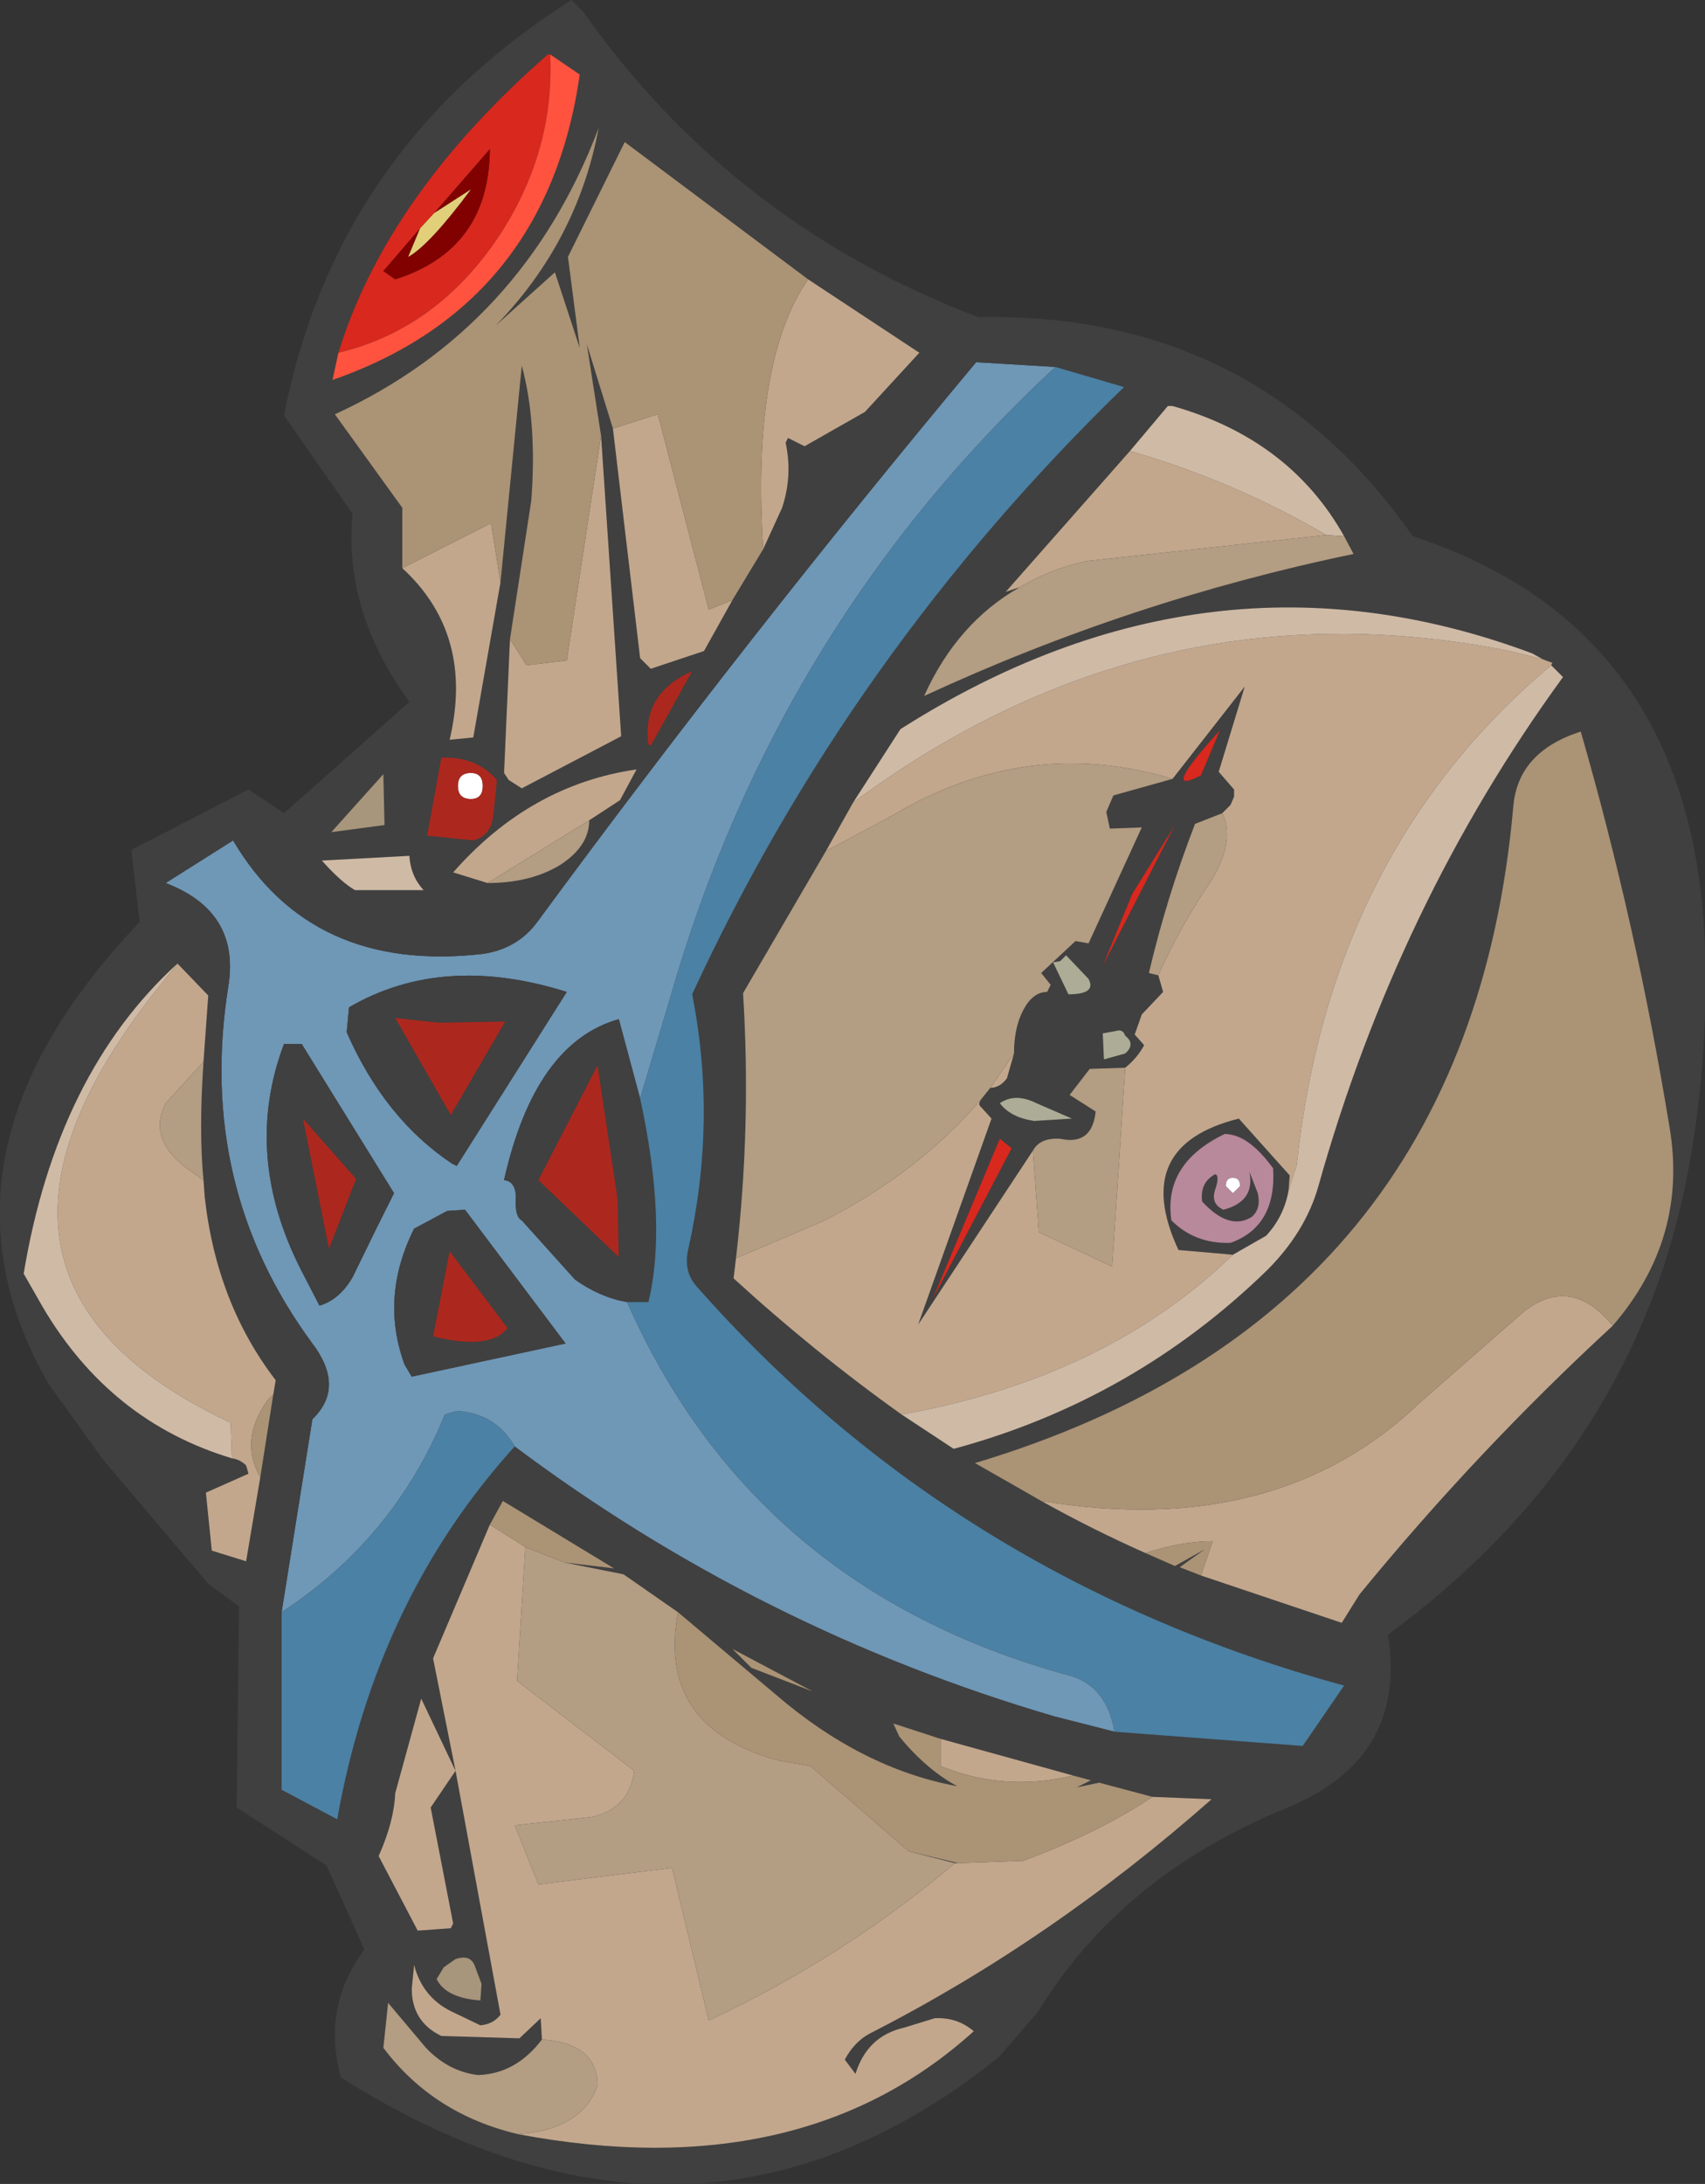 <?xml version="1.0" encoding="UTF-8" standalone="no"?>
<svg xmlns:xlink="http://www.w3.org/1999/xlink" height="92.25px" width="72.05px" xmlns="http://www.w3.org/2000/svg">
  <rect width="100%" height="100%" fill="#333333" stroke="none"/>
  <g transform="matrix(1.0, 0.0, 0.0, 1.0, 35.8, 46.1)">
    <path d="M-23.9 22.0 L-22.6 13.85 Q-21.2 12.5 -22.6 10.65 -27.5 4.0 -26.15 -4.45 -25.65 -7.6 -28.8 -8.8 L-25.95 -10.6 Q-22.65 -5.0 -15.45 -5.8 -13.95 -6.0 -13.1 -7.15 -4.2 -19.25 5.45 -30.8 L8.8 -30.6 Q-2.95 -19.7 -7.45 -4.05 L-8.75 0.3 -9.65 -3.05 Q-13.2 -2.05 -14.5 3.75 -14.0 3.8 -14.0 4.5 -14.05 5.3 -13.75 5.45 L-11.5 7.95 Q-10.45 8.7 -9.3 8.9 -3.95 21.0 9.3 24.65 10.95 25.05 11.3 27.05 L8.75 26.4 Q-3.7 22.75 -14.05 15.0 -14.85 13.6 -16.5 13.5 L-17.0 13.65 Q-19.15 18.9 -23.9 22.0 M-21.15 -2.5 Q-19.55 1.15 -16.7 3.05 L-16.5 3.15 -11.85 -4.2 Q-17.1 -5.85 -21.05 -3.55 L-21.15 -2.5 M-23.8 -2.0 Q-25.55 2.65 -23.1 7.5 L-22.3 9.05 Q-21.45 8.8 -20.9 7.85 L-19.85 5.7 -19.15 4.3 -23.05 -2.0 -23.8 -2.0 M-16.9 5.05 L-18.3 5.8 Q-19.75 8.7 -18.7 11.55 L-18.4 12.05 -11.9 10.65 -16.15 5.0 -16.9 5.05" fill="#6f97b6" fill-rule="evenodd" stroke="none"/>
    <path d="M8.8 -30.6 L5.45 -30.8 Q-4.2 -19.25 -13.1 -7.15 -13.95 -6.0 -15.45 -5.8 -22.65 -5.0 -25.95 -10.6 L-28.8 -8.8 Q-25.65 -7.6 -26.15 -4.45 -27.5 4.0 -22.6 10.65 -21.2 12.5 -22.6 13.85 L-23.9 22.0 -23.9 29.5 -21.55 30.75 Q-19.9 21.45 -14.05 15.0 -3.7 22.75 8.75 26.4 L11.3 27.05 19.25 27.65 21.0 25.1 Q4.55 20.6 -6.35 8.25 -6.95 7.6 -6.7 6.6 -5.5 1.2 -6.55 -4.1 0.1 -18.5 11.7 -29.75 L8.8 -30.6 M-9.3 8.9 Q-10.45 8.7 -11.5 7.95 L-13.75 5.45 Q-14.05 5.3 -14.0 4.5 -14.0 3.8 -14.5 3.75 -13.2 -2.05 -9.65 -3.05 L-8.75 0.3 Q-7.6 5.6 -8.4 8.9 L-9.3 8.9 M-3.55 -22.9 L-2.75 -24.65 Q-2.3 -26.0 -2.6 -27.4 L-2.5 -27.6 -1.8 -27.25 0.75 -28.7 3.05 -31.2 -1.65 -34.3 -9.4 -40.1 -11.8 -35.25 -11.3 -31.4 -12.35 -34.6 -14.85 -32.35 Q-11.4 -35.9 -10.5 -40.7 -13.7 -32.25 -21.65 -28.6 L-18.8 -24.65 -18.8 -22.1 Q-15.75 -19.3 -16.8 -14.85 L-15.8 -14.95 -14.65 -21.5 -13.75 -30.65 Q-13.1 -28.25 -13.35 -24.95 L-14.25 -19.1 -14.5 -13.45 -14.3 -13.15 -13.75 -12.8 -9.55 -15.0 -10.4 -27.7 -11.0 -31.55 -9.9 -28.0 -8.75 -18.3 -8.3 -17.85 -6.05 -18.6 -4.85 -20.75 -3.55 -22.9 M21.0 -23.45 Q18.7 -27.55 13.75 -28.95 L13.55 -28.95 11.95 -27.05 6.7 -21.1 7.3 -21.3 Q4.65 -19.8 3.25 -16.7 12.0 -20.75 21.4 -22.7 L21.0 -23.45 M7.05 -1.6 Q7.05 -2.7 7.45 -3.45 7.85 -4.2 8.45 -4.2 L8.6 -4.5 8.2 -5.0 9.65 -6.35 10.2 -6.25 12.45 -11.15 11.1 -11.1 10.95 -11.8 11.25 -12.5 13.75 -13.2 16.8 -17.1 15.7 -13.5 16.35 -12.75 16.35 -12.45 16.2 -12.1 15.85 -11.75 14.7 -11.3 Q13.5 -8.2 12.75 -5.0 L13.15 -4.9 13.35 -4.2 12.45 -3.25 12.15 -2.4 12.55 -1.95 Q12.25 -1.4 11.75 -1.0 L10.25 -0.95 9.4 0.15 10.5 0.85 Q10.35 2.3 9.0 2.0 8.15 1.95 7.85 2.5 L3.0 9.85 6.1 1.15 5.6 0.6 Q5.55 0.5 5.65 0.35 L6.05 -0.15 Q6.45 -0.15 6.75 -0.55 L7.05 -1.6 M-0.9 -10.15 L-4.4 -4.15 Q-4.05 1.5 -4.7 7.05 L-4.8 7.9 Q-1.35 11.05 2.3 13.65 L4.5 15.1 Q12.1 13.05 17.75 7.55 19.35 5.95 19.9 4.05 23.25 -7.9 30.25 -17.5 L29.75 -18.0 29.8 -18.1 29.4 -18.25 28.95 -18.5 Q15.3 -23.6 2.25 -15.3 L0.25 -12.2 -0.9 -10.15 M14.95 -13.35 L15.75 -15.25 Q13.15 -12.4 14.95 -13.35 M8.7 -5.45 L9.35 -4.1 Q10.55 -4.1 10.2 -4.75 L9.25 -5.75 9.0 -5.5 8.7 -5.45 M13.85 -11.25 L12.05 -8.35 10.8 -5.3 13.85 -11.25 M10.8 -2.45 L10.85 -1.35 11.75 -1.6 Q12.2 -2.0 11.75 -2.35 11.65 -2.65 11.35 -2.55 L10.8 -2.45 M23.9 -23.45 Q35.8 -19.55 36.25 -6.05 36.4 -1.1 35.5 3.55 33.2 15.35 22.85 22.95 23.7 28.2 18.5 30.3 11.55 33.15 8.05 38.9 L6.4 40.8 Q-6.45 51.1 -21.4 41.65 -22.2 38.65 -20.4 36.25 L-22.0 32.7 -25.8 30.25 -25.7 21.75 -27.0 20.8 -31.45 15.55 -33.75 12.35 Q-39.3 2.7 -29.9 -7.15 L-30.25 -10.2 -25.3 -12.75 -23.8 -11.75 -18.5 -16.45 Q-21.3 -20.3 -20.9 -24.4 L-23.8 -28.55 Q-21.6 -39.8 -11.65 -46.1 L-11.15 -45.6 Q-4.85 -36.65 5.55 -32.7 17.25 -32.95 23.9 -23.45 M32.35 9.9 Q35.55 6.2 34.75 1.5 33.35 -7.05 31.0 -15.2 28.35 -14.35 28.15 -12.05 26.25 9.45 5.4 15.7 L8.2 17.3 Q10.35 18.5 12.6 19.5 L13.85 20.05 15.1 19.35 14.05 20.1 14.95 20.45 20.9 22.45 21.65 21.25 Q26.6 15.2 32.35 9.9 M17.0 3.4 L17.35 4.3 Q17.5 4.95 17.1 5.3 16.15 5.9 15.0 4.65 14.9 3.85 15.55 3.5 15.75 3.55 15.55 4.15 15.35 4.75 15.9 5.0 17.25 4.65 17.0 3.4 M16.3 6.9 L14.0 6.7 Q11.95 2.3 16.55 1.15 L18.7 3.55 18.65 4.2 Q18.45 5.3 17.7 6.1 L16.3 6.9 M15.95 1.8 Q13.35 3.05 13.7 5.45 14.7 6.45 16.2 6.4 18.15 5.7 18.0 3.25 16.95 1.8 15.95 1.8 M7.9 1.25 L9.5 1.15 8.0 0.5 Q7.1 0.05 6.45 0.5 6.9 1.1 7.9 1.25 M6.95 2.4 L6.45 2.0 3.6 8.8 6.95 2.4 M12.9 29.8 L10.65 29.2 9.7 29.4 10.3 29.1 9.55 28.9 3.95 27.35 1.95 26.7 2.2 27.25 Q3.35 28.65 4.65 29.35 0.6 28.6 -3.05 25.45 L-7.15 22.0 -9.45 20.4 -11.95 19.9 -9.85 20.15 -14.55 17.3 -15.1 18.3 -17.5 23.95 -16.55 28.7 -18.0 25.65 -19.1 29.65 Q-19.15 30.85 -19.8 32.3 L-18.15 35.45 -16.75 35.35 -16.65 35.15 -17.6 30.25 -16.55 28.7 -14.65 39.0 Q-14.95 39.4 -15.5 39.45 L-16.75 38.85 Q-17.95 38.25 -18.3 36.9 L-18.4 37.9 Q-18.4 39.3 -17.15 39.9 L-13.85 40.0 -12.95 39.15 -12.9 40.05 Q-14.0 41.5 -15.6 41.55 -16.85 41.4 -17.8 40.4 L-19.4 38.5 -19.6 40.4 Q-17.5 43.2 -13.9 44.05 -1.95 46.3 5.35 39.7 4.65 39.1 3.7 39.15 L2.4 39.55 Q0.85 39.9 0.35 41.5 L-0.1 40.9 Q0.3 40.15 0.95 39.8 8.6 35.9 15.4 29.9 L12.9 29.8 M4.7 32.6 L4.55 32.6 2.6 32.1 4.7 32.6 M-12.55 -43.8 L-12.65 -43.8 Q-19.45 -37.85 -21.5 -31.2 L-21.75 -30.05 Q-12.7 -33.2 -11.3 -42.95 L-12.55 -43.8 M-22.2 -9.75 Q-21.4 -8.85 -20.8 -8.5 L-17.9 -8.5 Q-18.45 -9.1 -18.5 -9.95 L-22.2 -9.75 M-27.2 -1.25 L-27.0 -4.05 -28.3 -5.4 Q-33.4 -0.75 -34.8 7.7 L-34.0 9.1 Q-31.15 13.95 -26.0 15.5 -25.65 15.55 -25.4 15.8 L-25.3 16.15 -27.1 16.95 -26.85 19.4 -25.4 19.85 -24.8 16.3 -24.25 12.8 -24.15 12.2 Q-26.65 8.95 -27.15 4.45 L-27.2 3.75 Q-27.4 1.7 -27.2 -1.25 M-23.8 -2.0 L-23.05 -2.0 -19.15 4.3 -19.85 5.7 -20.9 7.85 Q-21.45 8.8 -22.3 9.05 L-23.1 7.5 Q-25.55 2.65 -23.8 -2.0 M-21.15 -2.5 L-21.05 -3.55 Q-17.1 -5.85 -11.85 -4.2 L-16.5 3.15 -16.7 3.05 Q-19.55 1.15 -21.15 -2.5 M-8.4 -14.65 L-8.3 -14.6 -6.55 -17.75 Q-8.7 -16.8 -8.4 -14.65 M-17.15 -14.1 L-17.75 -10.8 -15.8 -10.6 Q-15.05 -10.8 -14.95 -11.65 L-14.8 -13.15 Q-15.65 -14.15 -17.15 -14.1 M-15.2 -8.8 Q-13.4 -8.8 -12.15 -9.55 -10.9 -10.35 -10.9 -11.45 L-9.6 -12.3 -8.9 -13.6 Q-13.4 -12.95 -16.65 -9.25 L-15.2 -8.8 M-19.1 -3.1 L-16.75 1.0 -14.45 -2.95 -17.25 -2.9 -19.1 -3.1 M-19.6 -13.4 L-21.8 -10.95 -19.55 -11.25 -19.6 -13.4 M-9.65 7.0 L-9.7 4.55 -10.55 -1.1 -13.05 3.75 -9.65 7.0 M-16.9 5.05 L-16.15 5.0 -11.9 10.65 -18.4 12.05 -18.7 11.55 Q-19.75 8.7 -18.3 5.8 L-16.9 5.05 M-17.5 10.35 Q-15.1 10.95 -14.35 10.0 L-16.8 6.75 -17.5 10.35 M-4.85 23.55 L-4.05 24.35 -1.45 25.35 -4.85 23.55 M-23.0 1.15 L-21.9 6.65 -20.75 3.7 -23.0 1.15 M-16.55 36.65 L-17.05 37.0 -17.35 37.5 Q-16.95 38.3 -15.5 38.4 L-15.45 37.7 -15.75 36.9 Q-15.95 36.45 -16.55 36.65" fill="#404040" fill-rule="evenodd" stroke="none"/>
    <path d="M-1.65 -34.3 L3.05 -31.2 0.75 -28.7 -1.8 -27.25 -2.5 -27.6 -2.6 -27.4 Q-2.3 -26.0 -2.75 -24.65 L-3.55 -22.9 Q-4.05 -30.85 -1.65 -34.3 M-4.85 -20.75 L-6.05 -18.6 -8.3 -17.85 -8.75 -18.3 -9.9 -28.0 -8.0 -28.6 -5.85 -20.35 -4.85 -20.75 M-10.4 -27.7 L-9.55 -15.0 -13.75 -12.8 -14.3 -13.15 -14.5 -13.45 -14.25 -19.1 -13.55 -18.0 -11.85 -18.2 -10.4 -27.7 M-14.65 -21.5 L-15.8 -14.95 -16.8 -14.85 Q-15.75 -19.3 -18.8 -22.1 L-15.05 -24.0 -14.65 -21.5 M7.3 -21.3 L6.7 -21.1 11.95 -27.05 Q16.3 -25.8 20.25 -23.5 L10.1 -22.4 Q8.55 -22.05 7.3 -21.3 M7.05 -1.6 L6.75 -0.55 Q6.45 -0.15 6.05 -0.15 L7.05 -1.6 M5.65 0.35 Q5.55 0.5 5.6 0.6 L6.1 1.15 3.0 9.85 7.85 2.5 8.1 5.95 11.2 7.4 11.75 -1.0 Q12.25 -1.4 12.55 -1.95 L12.15 -2.4 12.45 -3.25 13.35 -4.2 13.15 -4.9 Q14.05 -6.95 15.45 -9.0 16.4 -10.65 15.85 -11.75 L16.2 -12.1 16.35 -12.45 16.35 -12.75 15.7 -13.5 16.8 -17.1 13.75 -13.2 Q7.6 -15.05 1.9 -11.65 L-0.9 -10.15 0.25 -12.2 Q12.95 -21.6 28.0 -18.6 L29.4 -18.25 29.8 -18.1 29.75 -18.0 Q20.4 -10.15 19.0 3.1 L18.65 4.2 18.7 3.55 16.55 1.15 Q11.95 2.3 14.0 6.7 L16.3 6.9 Q10.95 12.1 2.3 13.65 -1.35 11.05 -4.8 7.9 L-4.7 7.05 -1.05 5.5 Q3.0 3.45 5.65 0.35 M32.35 9.9 Q26.6 15.2 21.65 21.25 L20.9 22.45 14.95 20.45 15.45 19.0 Q14.15 19.0 12.6 19.5 10.35 18.5 8.2 17.3 18.15 18.95 24.2 13.15 L28.6 9.3 Q30.6 7.75 32.35 9.9 M12.9 29.8 L15.4 29.9 Q8.6 35.9 0.95 39.8 0.3 40.15 -0.1 40.9 L0.35 41.5 Q0.85 39.9 2.4 39.55 L3.7 39.15 Q4.65 39.1 5.35 39.7 -1.95 46.3 -13.9 44.05 -11.2 43.85 -10.55 42.0 -10.55 40.2 -12.9 40.05 L-12.95 39.15 -13.85 40.0 -17.15 39.9 Q-18.4 39.3 -18.4 37.9 L-18.3 36.9 Q-17.95 38.25 -16.75 38.85 L-15.5 39.45 Q-14.95 39.4 -14.65 39.0 L-16.55 28.7 -17.6 30.25 -16.65 35.15 -16.75 35.35 -18.15 35.45 -19.8 32.3 Q-19.15 30.85 -19.1 29.65 L-18.0 25.65 -16.55 28.7 -17.5 23.95 -15.1 18.3 -13.6 19.25 -13.95 24.9 -9.0 28.7 Q-9.2 30.3 -10.8 30.65 L-14.05 31.0 -13.05 33.5 -7.4 32.8 -5.85 39.25 Q-0.1 36.55 4.55 32.6 L4.7 32.6 7.45 32.5 Q10.75 31.25 12.9 29.8 M3.95 27.35 L9.55 28.9 Q6.65 29.6 3.95 28.5 L3.95 27.35 M-28.3 -5.4 L-27.0 -4.05 -27.2 -1.25 -28.8 0.5 Q-29.65 2.15 -27.55 3.5 L-27.2 3.75 -27.15 4.45 Q-26.65 8.95 -24.15 12.2 L-24.25 12.8 -24.5 13.05 Q-25.7 14.75 -24.8 16.3 L-25.4 19.85 -26.85 19.4 -27.1 16.95 -25.3 16.15 -25.4 15.8 Q-25.65 15.55 -26.0 15.5 L-26.05 14.0 Q-38.95 7.95 -29.1 -4.4 L-28.3 -5.4 M-15.2 -8.8 L-16.65 -9.25 Q-13.4 -12.95 -8.9 -13.6 L-9.6 -12.3 -10.9 -11.45 -15.2 -8.8" fill="#c2a78d" fill-rule="evenodd" stroke="none"/>
    <path d="M11.95 -27.05 L13.55 -28.95 13.75 -28.95 Q18.7 -27.55 21.0 -23.45 L20.25 -23.5 Q16.3 -25.8 11.95 -27.05 M0.25 -12.2 L2.25 -15.3 Q15.3 -23.6 28.95 -18.5 L29.4 -18.25 28.0 -18.6 Q12.95 -21.6 0.25 -12.2 M29.75 -18.0 L30.25 -17.5 Q23.25 -7.9 19.9 4.05 19.35 5.95 17.75 7.55 12.1 13.05 4.5 15.1 L2.3 13.65 Q10.95 12.1 16.3 6.9 L17.7 6.1 Q18.45 5.3 18.65 4.2 L19.0 3.1 Q20.4 -10.15 29.75 -18.0 M-22.2 -9.75 L-18.5 -9.95 Q-18.45 -9.1 -17.9 -8.5 L-20.8 -8.5 Q-21.4 -8.85 -22.2 -9.75 M-28.3 -5.4 L-29.1 -4.4 Q-38.95 7.95 -26.05 14.0 L-26.0 15.5 Q-31.15 13.95 -34.0 9.1 L-34.8 7.7 Q-33.4 -0.75 -28.3 -5.4" fill="#cfbaa6" fill-rule="evenodd" stroke="none"/>
    <path d="M-23.9 22.0 Q-19.15 18.9 -17.0 13.65 L-16.5 13.5 Q-14.85 13.6 -14.05 15.0 -19.9 21.45 -21.55 30.75 L-23.9 29.5 -23.9 22.0 M11.3 27.05 Q10.95 25.05 9.3 24.65 -3.95 21.0 -9.3 8.9 L-8.4 8.9 Q-7.6 5.6 -8.75 0.3 L-7.45 -4.05 Q-2.95 -19.7 8.8 -30.6 L11.7 -29.75 Q0.1 -18.5 -6.55 -4.1 -5.5 1.2 -6.7 6.6 -6.95 7.6 -6.35 8.25 4.55 20.6 21.0 25.1 L19.25 27.65 11.3 27.05" fill="#4b81a4" fill-rule="evenodd" stroke="none"/>
    <path d="M21.0 -23.45 L21.4 -22.7 Q12.0 -20.75 3.25 -16.7 4.65 -19.8 7.3 -21.3 8.55 -22.05 10.1 -22.4 L20.25 -23.5 21.0 -23.45 M13.75 -13.2 L11.25 -12.5 10.95 -11.8 11.1 -11.1 12.45 -11.15 10.2 -6.25 9.65 -6.35 8.2 -5.0 8.6 -4.5 8.45 -4.2 Q7.85 -4.2 7.45 -3.45 7.05 -2.7 7.05 -1.6 L6.05 -0.15 5.65 0.35 Q3.0 3.45 -1.05 5.5 L-4.7 7.05 Q-4.05 1.5 -4.4 -4.15 L-0.9 -10.15 1.9 -11.65 Q7.6 -15.05 13.75 -13.2 M7.85 2.5 Q8.15 1.95 9.0 2.0 10.35 2.3 10.5 0.85 L9.4 0.15 10.25 -0.95 11.75 -1.0 11.2 7.4 8.1 5.95 7.85 2.5 M13.15 -4.9 L12.75 -5.0 Q13.5 -8.2 14.7 -11.3 L15.85 -11.75 Q16.4 -10.65 15.45 -9.0 14.05 -6.95 13.15 -4.9 M-13.9 44.05 Q-17.5 43.2 -19.6 40.4 L-19.4 38.5 -17.8 40.4 Q-16.85 41.4 -15.6 41.55 -14.0 41.5 -12.9 40.05 -10.55 40.2 -10.55 42.0 -11.2 43.85 -13.9 44.05 M-11.95 19.9 L-9.45 20.4 -7.15 22.0 Q-8.05 26.85 -2.95 28.25 L-1.55 28.5 2.6 32.1 4.55 32.6 Q-0.1 36.55 -5.85 39.25 L-7.4 32.8 -13.05 33.5 -14.05 31.0 -10.8 30.65 Q-9.2 30.3 -9.0 28.7 L-13.95 24.9 -13.6 19.25 -11.95 19.9 M-27.2 3.75 L-27.55 3.5 Q-29.65 2.15 -28.8 0.5 L-27.2 -1.25 Q-27.4 1.7 -27.2 3.75 M-10.9 -11.45 Q-10.9 -10.35 -12.15 -9.55 -13.4 -8.8 -15.2 -8.8 L-10.9 -11.45" fill="#b39d83" fill-rule="evenodd" stroke="none"/>
    <path d="M14.95 -13.35 Q13.15 -12.4 15.75 -15.25 L14.95 -13.35 M13.85 -11.25 L10.8 -5.3 12.05 -8.35 13.85 -11.25 M6.95 2.4 L3.6 8.8 6.45 2.0 6.95 2.4 M-21.5 -31.2 Q-19.45 -37.85 -12.65 -43.8 L-12.55 -43.8 Q-12.35 -39.55 -14.9 -35.85 -17.5 -32.15 -21.5 -31.2 M-18.05 -36.45 L-19.6 -34.65 -19.1 -34.3 Q-15.15 -35.55 -15.1 -39.75 L-15.1 -39.8 -17.45 -37.1 -18.05 -36.45" fill="#d9281e" fill-rule="evenodd" stroke="none"/>
    <path d="M8.7 -5.45 L9.0 -5.5 9.25 -5.75 10.2 -4.75 Q10.55 -4.1 9.35 -4.1 L8.7 -5.45 M10.8 -2.45 L11.35 -2.55 Q11.65 -2.65 11.75 -2.35 12.2 -2.0 11.75 -1.6 L10.85 -1.35 10.8 -2.45 M7.9 1.25 Q6.9 1.1 6.45 0.5 7.1 0.05 8.0 0.5 L9.5 1.15 7.9 1.25" fill="#acac97" fill-rule="evenodd" stroke="none"/>
    <path d="M-3.55 -22.9 L-4.85 -20.75 -5.85 -20.35 -8.0 -28.6 -9.9 -28.0 -11.0 -31.55 -10.4 -27.7 -11.85 -18.2 -13.55 -18.0 -14.25 -19.1 -13.35 -24.95 Q-13.1 -28.25 -13.75 -30.65 L-14.65 -21.5 -15.05 -24.0 -18.8 -22.1 -18.8 -24.65 -21.65 -28.6 Q-13.7 -32.25 -10.5 -40.7 -11.4 -35.9 -14.85 -32.35 L-12.35 -34.6 -11.3 -31.4 -11.8 -35.25 -9.4 -40.1 -1.65 -34.3 Q-4.05 -30.85 -3.55 -22.9 M8.2 17.3 L5.4 15.7 Q26.25 9.45 28.15 -12.05 28.35 -14.35 31.0 -15.2 33.35 -7.05 34.75 1.5 35.55 6.2 32.35 9.9 30.6 7.75 28.6 9.3 L24.2 13.15 Q18.15 18.95 8.2 17.3 M14.95 20.45 L14.05 20.1 15.1 19.35 13.85 20.05 12.6 19.5 Q14.15 19.0 15.45 19.0 L14.95 20.45 M9.55 28.9 L10.3 29.1 9.7 29.4 10.65 29.2 12.9 29.8 Q10.75 31.25 7.45 32.5 L4.7 32.6 2.6 32.1 -1.55 28.5 -2.95 28.25 Q-8.05 26.85 -7.15 22.0 L-3.05 25.45 Q0.6 28.6 4.65 29.35 3.35 28.65 2.2 27.25 L1.95 26.7 3.95 27.35 3.95 28.5 Q6.65 29.6 9.55 28.9 M-15.1 18.3 L-14.55 17.3 -9.85 20.15 -11.95 19.9 -13.6 19.25 -15.1 18.3 M-24.8 16.3 Q-25.7 14.75 -24.5 13.05 L-24.25 12.8 -24.8 16.3 M-4.85 23.55 L-1.45 25.35 -4.05 24.35 -4.85 23.55" fill="#ab9376" fill-rule="evenodd" stroke="none"/>
    <path d="M17.0 3.4 Q17.25 4.65 15.9 5.0 15.35 4.75 15.55 4.15 15.75 3.55 15.55 3.5 14.9 3.85 15.0 4.65 16.15 5.9 17.1 5.3 17.5 4.95 17.35 4.3 L17.0 3.4 M16.3 4.3 L16.6 4.0 Q16.6 3.65 16.3 3.65 16.0 3.65 16.0 4.0 L16.3 4.3 M15.95 1.8 Q16.95 1.8 18.0 3.25 18.15 5.7 16.2 6.4 14.7 6.45 13.7 5.45 13.35 3.05 15.95 1.8" fill="#b8889b" fill-rule="evenodd" stroke="none"/>
    <path d="M16.3 4.3 L16.0 4.0 Q16.0 3.65 16.3 3.65 16.6 3.65 16.6 4.0 L16.3 4.3 M-15.9 -13.45 Q-15.4 -13.45 -15.4 -12.9 -15.4 -12.35 -15.9 -12.35 -16.45 -12.35 -16.45 -12.9 -16.45 -13.45 -15.9 -13.45" fill="#ffffff" fill-rule="evenodd" stroke="none"/>
    <path d="M-12.55 -43.8 L-11.3 -42.95 Q-12.7 -33.2 -21.75 -30.05 L-21.5 -31.2 Q-17.5 -32.15 -14.9 -35.85 -12.35 -39.55 -12.55 -43.8" fill="#ff533f" fill-rule="evenodd" stroke="none"/>
    <path d="M-17.45 -37.1 L-15.1 -39.8 -15.1 -39.75 Q-15.15 -35.55 -19.1 -34.3 L-19.6 -34.65 -18.05 -36.45 -18.55 -35.25 Q-17.65 -35.75 -15.9 -38.1 L-17.45 -37.1" fill="#810000" fill-rule="evenodd" stroke="none"/>
    <path d="M-17.45 -37.1 L-15.9 -38.1 Q-17.65 -35.75 -18.55 -35.25 L-18.05 -36.45 -17.45 -37.1" fill="#e1cf79" fill-rule="evenodd" stroke="none"/>
    <path d="M-8.4 -14.65 Q-8.7 -16.8 -6.55 -17.75 L-8.3 -14.6 -8.4 -14.65 M-15.9 -13.45 Q-16.45 -13.45 -16.45 -12.9 -16.45 -12.35 -15.9 -12.35 -15.4 -12.35 -15.4 -12.9 -15.4 -13.45 -15.9 -13.45 M-17.15 -14.1 Q-15.65 -14.15 -14.8 -13.15 L-14.95 -11.65 Q-15.05 -10.8 -15.8 -10.6 L-17.75 -10.8 -17.15 -14.1 M-19.1 -3.1 L-17.25 -2.9 -14.45 -2.95 -16.75 1.0 -19.1 -3.1 M-9.65 7.0 L-13.05 3.75 -10.55 -1.1 -9.7 4.55 -9.65 7.0 M-17.5 10.35 L-16.8 6.75 -14.35 10.0 Q-15.1 10.95 -17.5 10.35 M-23.0 1.15 L-20.75 3.7 -21.9 6.65 -23.0 1.15" fill="#ac281e" fill-rule="evenodd" stroke="none"/>
    <path d="M-19.6 -13.4 L-19.55 -11.25 -21.8 -10.95 -19.6 -13.4 M-16.55 36.65 Q-15.95 36.45 -15.75 36.9 L-15.45 37.7 -15.5 38.4 Q-16.95 38.3 -17.35 37.5 L-17.05 37.0 -16.55 36.65" fill="#a7957c" fill-rule="evenodd" stroke="none"/>
  </g>
</svg>
